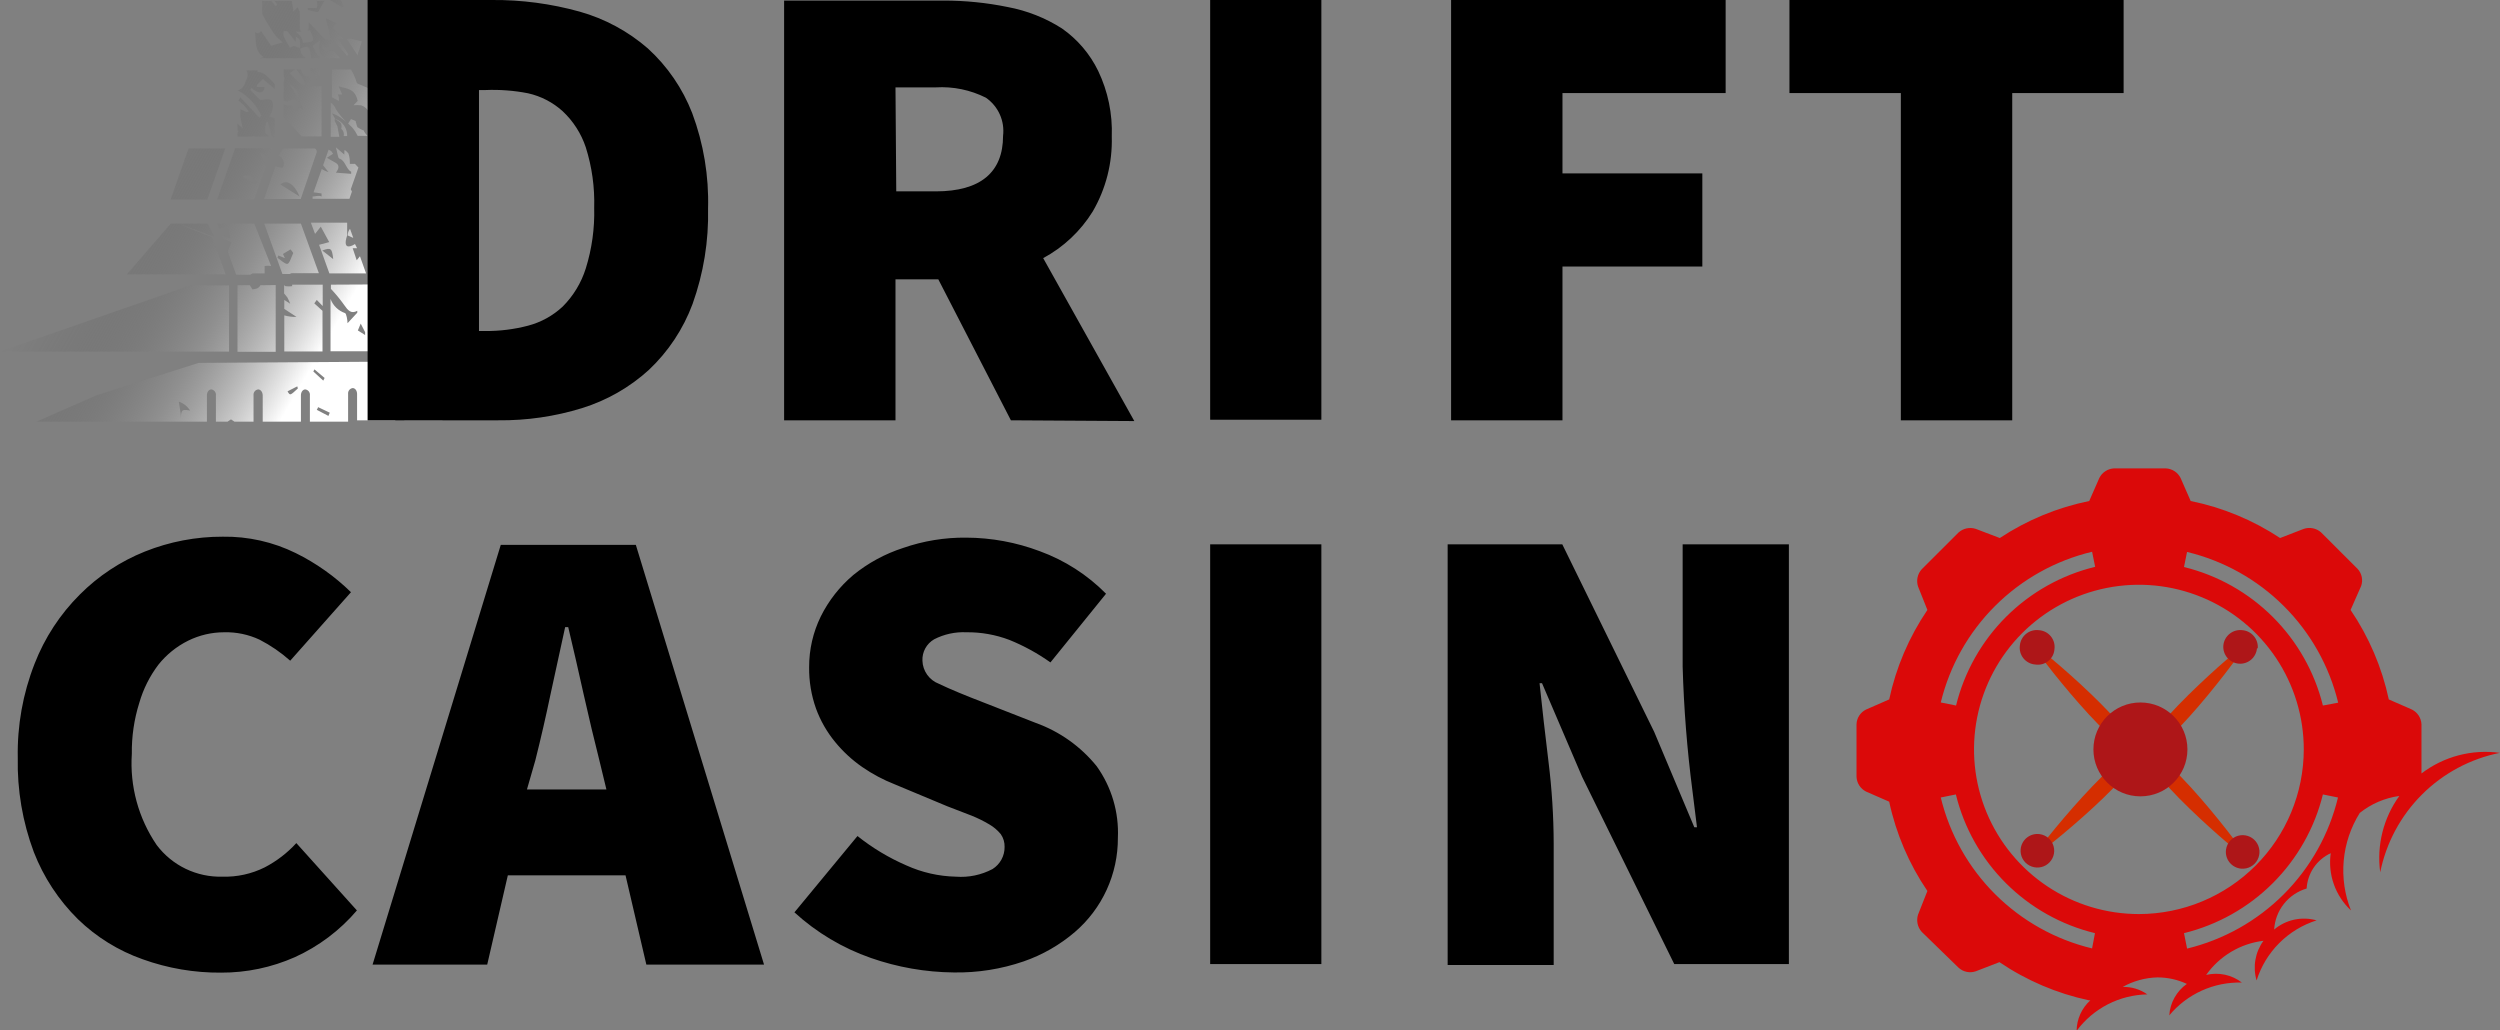 <svg width="347" height="143" viewBox="0 0 347 143" fill="none" xmlns="http://www.w3.org/2000/svg">
<rect x="0" y="0" width="347" height="143" fill="#808080" stroke="none"/>
<g clip-path="url(#clip0_15_239)">
<path d="M37.391 16.154C37.948 15.36 38.054 14.115 37.603 13.877C37.152 13.638 36.728 13.877 36.118 13.877L34.739 12.5L34.871 12.182C35.176 12.466 35.538 12.682 35.932 12.818C36.463 12.818 36.701 12.579 36.701 12.076H35.641V11.811L36.489 10.964L38.133 12.341V11.679C37.736 11.221 37.311 10.787 36.861 10.381C36.605 10.203 36.316 10.077 36.012 10.011H35.747V9.772H34.235C34.327 9.962 34.374 10.17 34.374 10.381C34.374 10.592 34.327 10.8 34.235 10.99C33.89 11.811 33.731 12.42 32.962 12.526V12.5C34.421 13.295 35.584 14.54 36.277 16.048L36.012 16.34L33.36 13.506C33.287 13.664 33.198 13.815 33.095 13.956L33.811 14.565L34.553 15.466C34.471 15.52 34.374 15.55 34.275 15.55C34.176 15.55 34.079 15.52 33.996 15.466L33.36 15.148V16.128C33.36 16.445 33.546 17.055 33.705 17.823L32.962 17.187V18.061L33.121 18.193L32.962 18.485V18.961H34.871C34.959 18.921 35.054 18.9 35.15 18.9C35.246 18.9 35.341 18.921 35.428 18.961H37.391L36.807 18.432C36.807 17.849 36.807 17.372 36.993 16.922H37.179L37.789 19.041H38.133V16.419L37.391 16.154ZM49.51 36.121L48.953 34.453H49.563L49.271 33.87C49.085 33.999 48.879 34.098 48.661 34.162C47.972 34.373 47.786 33.844 48.184 32.679V30.904H43.145L43.729 32.467L44.524 31.46L45.691 33.605L44.286 33.976L45.718 37.948H50.809L49.961 35.565L49.51 36.121ZM44.737 34.771C45.93 34.321 46.089 34.453 46.248 35.962L44.737 34.771ZM48.264 32.679L49.033 33.023L48.582 31.752C48.385 32.002 48.273 32.308 48.264 32.626V32.679ZM48.688 26.27L49.749 23.251L49.271 22.748H48.555C48.555 22.324 48.555 21.848 48.37 21.318C48.247 21.143 48.094 20.99 47.919 20.868H47.786C47.801 21.062 47.801 21.256 47.786 21.451L46.619 20.444C46.832 21.133 46.885 21.954 47.097 22.007C47.945 22.271 48.025 23.489 48.741 23.834C48.748 23.931 48.748 24.028 48.741 24.125L46.619 23.966C47.017 23.437 47.176 22.96 46.619 22.616L45.373 21.901L46.222 21.345L45.983 20.974L45.612 20.762L44.843 22.933L45.585 23.887C45.258 23.788 44.946 23.646 44.657 23.463L43.517 26.694L44.63 26.853V27.276C44.259 27.064 43.782 27.276 43.384 27.276V27.594H48.502L48.847 26.588L48.688 26.27ZM29.753 32.864L28.825 31.037H24.741L29.753 32.864ZM24.741 31.037H23.707L17.608 38.081H31.318L29.488 32.97L24.741 31.037ZM50.438 18.114C50.188 18.003 49.949 17.87 49.722 17.717C49.536 17.717 49.483 17.187 49.351 16.79L48.714 16.525L48.317 17.16C47.658 16.573 47.087 15.896 46.619 15.148C46.482 14.772 46.232 14.449 45.903 14.221V18.988H47.097L46.832 17.531L46.46 16.79V16.472C46.779 16.71 47.176 16.869 47.362 17.213C47.422 17.43 47.422 17.659 47.362 17.875C47.508 17.994 47.617 18.152 47.678 18.329C47.739 18.507 47.749 18.699 47.707 18.882H48.184C48.201 18.375 48.06 17.876 47.779 17.453C47.499 17.031 47.093 16.706 46.619 16.525C46.46 16.525 46.354 16.128 46.062 15.73C46.447 15.846 46.813 16.015 47.15 16.234C47.804 16.68 48.409 17.195 48.953 17.77C49.225 18.103 49.456 18.468 49.643 18.855H51.022C50.757 18.628 50.556 18.336 50.438 18.008V18.114ZM41.873 18.935H44.63V11.97H42.827C43.411 10.911 43.384 10.752 42.695 10.62C42.456 10.576 42.237 10.458 42.07 10.282C41.903 10.105 41.797 9.88 41.767 9.64H41.157C41.501 10.116 41.846 10.54 42.111 10.99C42.232 11.241 42.313 11.509 42.35 11.785C42.138 11.785 41.873 11.785 41.713 11.626C41.183 11.159 40.678 10.664 40.202 10.143L40.944 9.64H39.38V10.62C39.512 10.752 39.565 10.937 39.38 11.282V13.93C39.501 14.036 39.656 14.094 39.817 14.094C39.978 14.094 40.134 14.036 40.255 13.93C41.05 13.559 41.66 13.93 42.058 15.148C41.846 15.148 41.554 14.857 41.528 14.909C40.838 16.128 40.759 14.909 40.653 14.724C40.547 14.539 39.724 14.724 39.38 14.539V16.207L41.873 18.935ZM41.316 13.559L40.122 11.546C41.501 12.818 41.501 12.818 41.316 13.638V13.559ZM43.968 10.911V10.328L44.445 10.54V9.481H43.066C43.358 10.434 43.968 10.567 43.968 11.096V10.911ZM47.68 0.901L47.256 -0.105H45.638L47.468 1.007L47.68 0.901ZM43.968 1.113H42.721V1.377L43.914 1.669H44.153L45.002 0.133H43.968C44.075 0.451 44.075 0.795 43.968 1.113ZM45.479 7.203C45.32 7.203 45.002 6.886 44.737 6.7V6.277C45.585 7.177 45.824 5.906 46.328 5.667L48.184 7.76L48.343 7.521L46.938 5.376H47.68C47.358 5.017 47.003 4.689 46.619 4.396C46.425 4.223 46.294 3.99 46.248 3.734L46.672 3.231L45.214 2.516L45.665 4.264L45.877 5.562C45.559 5.562 45.187 5.562 44.975 5.323L42.854 3.099V3.708C42.861 3.897 42.806 4.084 42.695 4.237H43.066C43.702 5.8 43.702 5.8 42.085 5.959C42.011 5.665 41.904 5.381 41.767 5.111C41.548 4.853 41.309 4.614 41.05 4.396H41.819C41.675 4.237 41.599 4.028 41.607 3.814V1.589C41.485 1.409 41.387 1.213 41.316 1.007L40.706 1.616C40.706 1.166 40.573 0.715 40.494 0.133H38.133C38.239 0.307 38.354 0.475 38.478 0.636L38.292 0.874L37.656 0.133H36.383V1.907C36.861 2.86 37.417 3.708 37.948 4.555C38.11 4.779 38.287 4.991 38.478 5.191L39.247 5.879L37.63 6.356L36.224 4.29C36.181 4.382 36.114 4.459 36.029 4.515C35.945 4.571 35.848 4.604 35.747 4.608C35.679 4.605 35.613 4.587 35.553 4.555C35.493 4.523 35.442 4.478 35.402 4.423C35.588 5.641 35.243 7.071 36.622 7.945L36.012 8.077H42.376L41.767 7.389C41.767 7.177 41.767 6.992 41.634 6.78C41.925 6.627 42.238 6.52 42.562 6.462C42.721 6.462 42.986 6.753 43.039 6.992C43.113 7.35 43.166 7.713 43.199 8.077H44.418C43.988 7.56 43.639 6.979 43.384 6.356L44.471 5.562C44.074 7.15 44.471 7.68 45.161 8.077H47.203C46.619 7.442 46.328 6.727 45.479 7.203ZM41.634 6.674L40.812 6.382C40.626 6.382 40.281 6.7 40.228 6.594C39.894 6.08 39.602 5.54 39.353 4.979C39.336 4.759 39.336 4.537 39.353 4.317H39.831C39.937 4.317 40.653 5.323 41.05 5.826V5.058C41.263 5.217 41.554 5.35 41.607 5.562C41.672 5.938 41.681 6.321 41.634 6.7V6.674ZM27.075 50.898L26.783 50.501L27.075 50.898ZM13.391 54.87L5.064 58.525H28.719V54.87C28.719 54.42 28.984 54.049 29.329 54.049C29.522 54.076 29.696 54.176 29.815 54.33C29.934 54.483 29.988 54.677 29.965 54.87V58.525H31.583L32.06 58.207L32.538 58.525H35.19V54.87C35.167 54.677 35.221 54.483 35.34 54.33C35.459 54.176 35.634 54.076 35.826 54.049C36.171 54.049 36.436 54.393 36.463 54.844V58.525H41.767V54.87C41.767 54.42 42.032 54.049 42.376 54.049C42.569 54.076 42.743 54.176 42.862 54.33C42.981 54.483 43.035 54.677 43.013 54.87V58.525H48.317V54.685C48.294 54.492 48.348 54.298 48.467 54.145C48.586 53.991 48.761 53.89 48.953 53.864C49.298 53.864 49.563 54.234 49.563 54.685V58.339H54.867V54.658C54.867 54.208 55.132 53.837 55.477 53.837C55.571 53.847 55.662 53.876 55.745 53.921C55.829 53.966 55.902 54.028 55.961 54.102C56.02 54.176 56.064 54.261 56.09 54.352C56.117 54.443 56.124 54.538 56.113 54.632V58.313H61.417V54.605C61.394 54.413 61.448 54.218 61.567 54.065C61.686 53.911 61.861 53.811 62.053 53.784C62.398 53.784 62.663 54.155 62.663 54.605V58.26H66.615V57.2L65.421 57.704L65.925 55.85L66.615 56.936V52.222H66.243C65.395 51.957 64.493 51.719 64.122 50.686C64.758 50.554 65.395 50.368 66.058 50.289C66.217 50.289 66.403 50.527 66.509 50.739C66.527 50.88 66.527 51.022 66.509 51.163V50.156H63.3L62.876 50.342V50.156H60.224L60.781 50.315L60.515 50.845L60.993 51.639C61.459 51.573 61.932 51.573 62.398 51.639C62.982 51.798 63.83 51.322 64.254 52.831C63.22 51.454 62.398 52.328 61.603 52.831L61.099 51.639C60.761 51.581 60.458 51.394 60.255 51.117C60.053 50.84 59.965 50.496 60.011 50.156L27.579 50.368L13.391 54.87ZM26.651 57.042C25.272 56.75 25.139 56.83 25.113 57.995C25.113 57.253 24.9 56.486 24.821 55.744C25.539 55.992 26.136 56.503 26.492 57.174L26.651 57.042ZM45.771 57.28L45.585 57.73L43.968 56.883C44.045 56.768 44.108 56.643 44.153 56.512L45.771 57.28ZM43.649 51.269L45.055 52.46L44.869 52.831L43.49 51.56L43.649 51.269ZM41.342 53.917C40.255 54.923 40.255 54.923 39.91 54.314L41.263 53.626L41.342 53.917ZM50.226 5.747L48.741 5.376C48.538 5.357 48.334 5.357 48.131 5.376L49.643 7.707C49.643 7.362 49.802 7.15 49.855 6.939L50.226 5.747ZM41.554 1.007H41.316H41.528H41.554ZM47.044 14.009C47.044 13.665 47.044 13.4 46.885 13.109H47.495L46.991 11.97C48.051 12.341 49.271 12.208 49.643 14.009L49.059 14.618C49.411 14.571 49.768 14.571 50.12 14.618C50.479 14.732 50.794 14.954 51.022 15.254L51.181 15.545V12.261L49.643 11.599C49.643 11.599 49.51 11.599 49.483 11.361C49.296 10.759 49.038 10.181 48.714 9.64H46.062V13.506L47.044 14.009ZM45.93 39.511V40.093C46.59 40.792 47.202 41.535 47.76 42.318C48.29 43.086 48.741 43.615 49.59 43.139V43.404L48.237 44.86C48.237 44.436 48.078 43.51 47.892 43.457C47.432 43.299 47.013 43.042 46.664 42.703C46.316 42.364 46.047 41.952 45.877 41.497V48.753H51.181V39.484L45.93 39.511ZM50.677 46.105V46.502L49.669 45.866L50.067 44.913L50.677 46.105ZM43.623 42.106L43.968 41.629L44.79 42.477V39.511H40.547C40.559 39.581 40.559 39.653 40.547 39.723C40.247 39.763 39.944 39.763 39.645 39.723C39.559 39.694 39.485 39.638 39.433 39.564V40.729L39.884 41.285C40.032 41.569 40.165 41.861 40.281 42.159L39.459 41.629V42.874L41.157 43.986C40.583 44.003 40.011 43.931 39.459 43.774V48.779H44.763V43.139L43.623 42.106ZM36.145 39.59C35.853 40.12 35.402 40.093 35.031 40.173L34.686 39.59H32.962V48.832H38.266V39.564L36.145 39.59ZM28.746 39.59H26.492L-0.027 48.806H31.795V39.617H28.931L28.746 39.59ZM35.031 37.948H36.728V36.916C37.027 36.875 37.33 36.875 37.63 36.916L35.296 31.037H30.178L30.469 31.778C30.752 31.641 31.044 31.526 31.345 31.434C31.345 31.434 31.61 31.434 31.663 31.699C31.787 32.169 31.885 32.647 31.954 33.129L30.761 32.599L30.947 33.155L32.114 33.605L31.61 34.903L32.777 38.134H34.739L35.031 37.948ZM35.163 3.522V3.125V3.522ZM40.467 37.922H44.259L41.767 31.037H36.675L39.194 38.028H40.202L40.467 37.922ZM40.706 35.115C40.441 35.645 40.202 36.571 39.884 36.624C39.565 36.677 38.982 36.095 38.505 35.777L38.637 35.459L39.539 35.83L39.274 35.247L40.334 34.612L40.706 35.115ZM49.987 17.028L50.252 17.213L49.987 17.028ZM31.265 20.603H26.173L23.681 27.7H28.772L31.265 20.603ZM43.702 20.603H39.274L38.664 21.609C38.822 21.673 38.964 21.77 39.08 21.894C39.197 22.018 39.284 22.166 39.337 22.327C39.391 22.489 39.407 22.66 39.387 22.829C39.367 22.997 39.31 23.16 39.221 23.304L38.213 23.092L36.648 27.621H41.74L43.968 21.106C43.973 21.006 43.951 20.907 43.904 20.818C43.858 20.73 43.788 20.655 43.702 20.603ZM41.581 27.276L38.929 25.608C39.724 24.84 40.838 25.502 41.581 27.276ZM36.701 22.96V22.616L36.091 21.159L37.285 21.821L37.736 20.577H36.701V20.762L36.489 20.577H32.644L30.151 27.674H35.269L36.913 23.092L36.701 22.96ZM35.72 25.608L33.678 24.549C34.58 23.993 35.535 24.522 35.667 25.741L35.72 25.608Z" fill="url(#paint0_linear_15_239)"/>
<path d="M51.023 -0H68.26C72.382 -0.034 76.488 0.509 80.459 1.615C83.954 2.599 87.187 4.345 89.926 6.726C92.642 9.205 94.748 12.277 96.078 15.703C97.658 19.934 98.405 24.43 98.279 28.944C98.38 33.451 97.652 37.939 96.131 42.184C94.839 45.664 92.761 48.799 90.058 51.347C87.397 53.766 84.238 55.573 80.803 56.643C77.034 57.808 73.107 58.38 69.162 58.338H51.023V-0ZM67.358 45.945C69.362 45.961 71.36 45.712 73.299 45.203C75.093 44.731 76.743 43.821 78.099 42.555C79.58 41.074 80.681 39.257 81.307 37.259C82.156 34.535 82.55 31.69 82.474 28.838C82.558 25.994 82.163 23.157 81.307 20.443C80.67 18.535 79.567 16.815 78.099 15.438C76.741 14.208 75.087 13.351 73.299 12.949C71.343 12.565 69.349 12.414 67.358 12.499H66.483V45.945H67.358ZM140.312 58.338L130.235 38.768H124.294V58.338H108.834V0.079H130.951C133.953 0.075 136.947 0.377 139.888 0.979C142.556 1.479 145.104 2.486 147.392 3.945C149.55 5.452 151.284 7.485 152.431 9.851C153.788 12.69 154.434 15.816 154.314 18.96C154.42 22.609 153.502 26.214 151.662 29.367C149.978 32.084 147.609 34.312 144.794 35.829L157.443 58.444L140.312 58.338ZM124.4 26.561H129.89C136.095 26.561 139.225 23.912 139.225 18.854C139.348 17.838 139.191 16.808 138.77 15.874C138.35 14.941 137.681 14.14 136.838 13.558C134.688 12.479 132.292 11.985 129.89 12.128H124.294L124.4 26.561ZM167.971 -0H183.405V58.259H167.971V-0ZM201.411 -0H239.519V12.922H216.872V24.071H236.284V36.994H216.872V58.338H201.411V-0ZM263.837 12.922H248.376V-0H294.758V12.922H279.298V58.338H263.837V12.922ZM2.467 105.184C2.378 100.721 3.171 96.285 4.8 92.129C6.202 88.522 8.343 85.248 11.085 82.516C13.654 79.939 16.722 77.912 20.102 76.558C23.542 75.182 27.215 74.481 30.921 74.492C34.431 74.439 37.903 75.219 41.051 76.769C43.877 78.163 46.464 79.996 48.715 82.198L40.282 91.705C38.995 90.561 37.57 89.582 36.039 88.792C34.498 88.069 32.809 87.715 31.107 87.759C29.378 87.76 27.672 88.159 26.121 88.924C24.514 89.719 23.101 90.859 21.984 92.261C20.782 93.849 19.883 95.644 19.333 97.557C18.614 99.844 18.265 102.231 18.298 104.628C18 109.113 19.213 113.57 21.746 117.286C22.804 118.693 24.185 119.826 25.772 120.591C27.359 121.356 29.107 121.73 30.868 121.682C32.908 121.741 34.931 121.296 36.755 120.384C38.399 119.527 39.88 118.388 41.131 117.021L49.538 126.369C47.178 129.139 44.235 131.355 40.919 132.857C37.696 134.284 34.208 135.015 30.683 135.002C26.977 135.031 23.296 134.404 19.81 133.148C16.446 131.966 13.379 130.068 10.82 127.587C8.144 124.945 6.056 121.769 4.694 118.266C3.13 114.085 2.374 109.646 2.467 105.184ZM86.823 121.497H70.487L67.624 133.89H51.712L69.506 75.631H88.255L106.049 133.89H89.714L86.823 121.497ZM84.171 109.58L83.19 105.528C82.474 102.721 81.758 99.676 81.016 96.392C80.273 93.108 79.584 89.984 78.868 87.044H78.443L76.401 96.419C75.765 99.469 75.066 102.506 74.306 105.528L73.139 109.58H84.171ZM119.017 116.041C121.09 117.695 123.372 119.066 125.806 120.12C127.966 121.098 130.303 121.63 132.674 121.682C134.438 121.818 136.204 121.45 137.766 120.623C138.285 120.296 138.71 119.842 139.003 119.305C139.296 118.767 139.445 118.163 139.437 117.551C139.456 116.918 139.27 116.295 138.906 115.777C138.46 115.236 137.922 114.778 137.315 114.426C136.526 113.957 135.701 113.55 134.849 113.208L131.481 111.91L124.188 108.865C122.608 108.245 121.104 107.445 119.707 106.482C118.284 105.5 117.008 104.324 115.914 102.986C114.775 101.602 113.879 100.035 113.263 98.352C112.607 96.508 112.283 94.562 112.308 92.605C112.298 90.164 112.852 87.754 113.926 85.561C115.021 83.359 116.555 81.404 118.434 79.815C120.488 78.144 122.835 76.869 125.355 76.054C128.168 75.076 131.129 74.593 134.106 74.624C137.595 74.636 141.053 75.273 144.316 76.504C147.784 77.768 150.927 79.785 153.518 82.41L145.801 91.943C144.029 90.684 142.116 89.635 140.1 88.818C138.195 88.096 136.171 87.736 134.133 87.759C132.579 87.687 131.033 88.025 129.651 88.739C129.136 89.038 128.713 89.473 128.427 89.996C128.142 90.519 128.006 91.11 128.034 91.705C128.055 92.404 128.283 93.081 128.689 93.651C129.095 94.221 129.66 94.659 130.314 94.909C131.852 95.651 133.974 96.525 136.652 97.557L143.759 100.338C147.077 101.53 150.003 103.61 152.219 106.349C154.289 109.245 155.325 112.752 155.162 116.306C155.172 118.784 154.644 121.234 153.614 123.488C152.584 125.742 151.076 127.746 149.196 129.362C147.104 131.154 144.693 132.538 142.089 133.44C138.968 134.514 135.683 135.034 132.383 134.976C128.462 134.939 124.574 134.259 120.873 132.963C116.945 131.592 113.336 129.439 110.266 126.634L119.017 116.041ZM167.971 75.551H183.405V133.81H167.971V75.551ZM200.934 75.551H216.845L229.601 101.582L235.17 114.823H235.541L234.905 109.712C234.167 104.019 233.715 98.291 233.552 92.552V75.551H248.297V133.81H232.386L219.603 107.832L214.034 94.83H213.69C214.034 98.166 214.459 101.821 214.936 105.767C215.402 109.518 215.641 113.294 215.652 117.074V133.943H200.934V75.551Z" fill="black"/>
<path d="M281.657 119.511C281.657 119.511 295.977 108.733 298.285 102.801C292.371 105.184 281.657 119.511 281.657 119.511Z" fill="#D52E00"/>
<path d="M281.393 88.66C281.393 88.66 291.841 103.198 297.702 105.661C295.501 99.677 281.393 88.66 281.393 88.66Z" fill="#D52E00"/>
<path d="M312.366 88.74C312.366 88.74 298.55 99.889 296.296 105.98C302.13 103.437 312.366 88.74 312.366 88.74Z" fill="#D52E00"/>
<path d="M312.578 119.855C312.578 119.855 302.236 105.264 296.375 102.748C298.55 108.733 312.578 119.855 312.578 119.855Z" fill="#D52E00"/>
<path d="M297.091 110.533C300.694 110.533 303.615 107.616 303.615 104.018C303.615 100.421 300.694 97.504 297.091 97.504C293.488 97.504 290.567 100.421 290.567 104.018C290.567 107.616 293.488 110.533 297.091 110.533Z" fill="#AE1618"/>
<path d="M313.374 89.984C313.425 89.37 313.231 88.76 312.833 88.289C312.435 87.817 311.867 87.522 311.252 87.469C310.938 87.428 310.618 87.451 310.313 87.537C310.008 87.622 309.723 87.768 309.476 87.966C309.228 88.163 309.023 88.409 308.873 88.687C308.722 88.966 308.63 89.272 308.6 89.587C308.547 90.205 308.743 90.819 309.143 91.293C309.543 91.767 310.116 92.063 310.735 92.116C311.354 92.169 311.968 91.974 312.443 91.574C312.918 91.174 313.215 90.602 313.268 89.984H313.374ZM283.009 87.469C282.695 87.428 282.376 87.451 282.071 87.537C281.765 87.622 281.481 87.768 281.233 87.966C280.986 88.163 280.781 88.409 280.63 88.687C280.48 88.966 280.387 89.272 280.358 89.587C280.313 89.904 280.334 90.226 280.42 90.534C280.506 90.842 280.654 91.129 280.855 91.377C281.057 91.626 281.307 91.83 281.591 91.978C281.875 92.125 282.186 92.213 282.506 92.235C282.821 92.284 283.143 92.266 283.452 92.184C283.76 92.102 284.048 91.956 284.297 91.757C284.546 91.558 284.751 91.309 284.9 91.027C285.048 90.745 285.135 90.435 285.157 90.117C285.202 89.8 285.181 89.478 285.095 89.17C285.009 88.862 284.861 88.575 284.66 88.326C284.458 88.078 284.208 87.874 283.924 87.726C283.64 87.579 283.329 87.491 283.009 87.469ZM280.464 117.896C280.427 118.349 280.523 118.804 280.742 119.203C280.961 119.602 281.292 119.929 281.694 120.142C282.097 120.356 282.553 120.447 283.006 120.405C283.46 120.363 283.892 120.189 284.247 119.905C284.603 119.62 284.868 119.238 285.009 118.805C285.15 118.373 285.161 117.908 285.04 117.469C284.92 117.03 284.674 116.636 284.332 116.336C283.989 116.035 283.567 115.841 283.116 115.777C282.801 115.733 282.48 115.753 282.173 115.837C281.866 115.921 281.58 116.067 281.332 116.265C281.083 116.464 280.878 116.71 280.729 116.991C280.58 117.271 280.489 117.579 280.464 117.896ZM311.093 120.57C311.547 120.607 312.002 120.511 312.402 120.292C312.802 120.074 313.129 119.743 313.343 119.342C313.557 118.94 313.648 118.484 313.606 118.031C313.563 117.578 313.389 117.147 313.105 116.792C312.82 116.437 312.437 116.172 312.004 116.032C311.57 115.891 311.105 115.88 310.666 116C310.226 116.12 309.832 116.366 309.531 116.708C309.229 117.05 309.035 117.472 308.971 117.922C308.927 118.237 308.947 118.557 309.031 118.863C309.115 119.17 309.261 119.456 309.46 119.704C309.659 119.952 309.906 120.156 310.187 120.305C310.468 120.454 310.776 120.545 311.093 120.57Z" fill="#AE1618"/>
<path d="M336.101 107.356V100.523C336.081 100.097 335.947 99.683 335.714 99.325C335.481 98.966 335.157 98.676 334.775 98.484L331.566 97.081C330.614 92.639 328.814 88.422 326.262 84.661L327.721 81.351C327.866 80.948 327.898 80.513 327.814 80.093C327.73 79.673 327.533 79.284 327.244 78.968L322.152 73.883C321.831 73.602 321.441 73.41 321.022 73.326C320.604 73.243 320.17 73.27 319.765 73.406L316.477 74.677C312.709 72.185 308.495 70.441 304.066 69.54L302.661 66.336C302.468 65.954 302.178 65.63 301.819 65.398C301.46 65.165 301.046 65.032 300.619 65.012H293.432C293.005 65.032 292.59 65.165 292.232 65.398C291.873 65.63 291.582 65.954 291.39 66.336L289.985 69.54C285.556 70.441 281.342 72.185 277.574 74.677L274.232 73.406C273.825 73.274 273.39 73.25 272.972 73.339C272.553 73.427 272.164 73.624 271.846 73.909L266.728 79.02C266.441 79.339 266.244 79.726 266.156 80.145C266.067 80.563 266.091 80.997 266.224 81.404L267.523 84.661C264.972 88.422 263.171 92.639 262.219 97.081L259.011 98.484C258.625 98.672 258.298 98.961 258.064 99.32C257.83 99.679 257.699 100.095 257.685 100.523V107.832C257.705 108.259 257.838 108.673 258.071 109.031C258.304 109.389 258.628 109.679 259.011 109.871L262.219 111.275C263.171 115.709 264.972 119.917 267.523 123.668L266.224 126.952C266.094 127.359 266.072 127.792 266.16 128.21C266.248 128.628 266.444 129.016 266.728 129.335L271.846 134.314C272.161 134.604 272.55 134.804 272.97 134.893C273.39 134.981 273.826 134.955 274.232 134.817L277.521 133.546C281.277 136.093 285.492 137.892 289.932 138.842H290.144C289.549 139.378 289.072 140.031 288.743 140.76C288.415 141.49 288.241 142.279 288.234 143.079C289.372 141.541 290.849 140.286 292.55 139.409C294.252 138.532 296.132 138.057 298.046 138.021C297.05 137.313 295.848 136.95 294.625 136.988C296.102 136.161 297.759 135.707 299.452 135.664C300.863 135.661 302.257 135.968 303.536 136.565C302.828 137.065 302.242 137.717 301.82 138.473C301.398 139.229 301.15 140.07 301.096 140.934C302.319 139.461 303.862 138.285 305.608 137.496C307.354 136.707 309.257 136.325 311.173 136.379C310.478 135.845 309.672 135.472 308.814 135.289C307.956 135.106 307.068 135.116 306.214 135.32C307.135 134.019 308.319 132.925 309.69 132.109C311.06 131.293 312.586 130.772 314.17 130.58C313.599 131.364 313.216 132.268 313.051 133.223C312.885 134.178 312.941 135.158 313.215 136.088C313.83 134.132 314.908 132.353 316.358 130.901C317.807 129.449 319.585 128.367 321.542 127.746C320.532 127.461 319.466 127.428 318.44 127.649C317.413 127.871 316.457 128.341 315.655 129.017C315.727 127.72 316.199 126.477 317.006 125.458C317.813 124.438 318.916 123.693 320.163 123.324C320.222 122.281 320.564 121.274 321.152 120.411C321.741 119.548 322.554 118.861 323.505 118.425C323.3 119.877 323.449 121.357 323.938 122.74C324.427 124.123 325.243 125.368 326.316 126.369C325.441 124.176 325.096 121.809 325.308 119.458C325.52 117.107 326.283 114.839 327.535 112.837C329.117 111.569 331.015 110.755 333.025 110.48C330.814 113.541 329.865 117.333 330.373 121.073C331.199 116.985 333.215 113.231 336.168 110.282C339.121 107.333 342.88 105.32 346.974 104.496C345.062 104.232 343.117 104.349 341.251 104.839C339.385 105.33 337.634 106.186 336.101 107.356ZM290.382 76.584L290.807 78.676C286.132 79.813 281.86 82.21 278.456 85.604C275.052 88.999 272.646 93.262 271.501 97.928L269.379 97.504C270.612 92.424 273.226 87.783 276.932 84.092C280.638 80.4 285.292 77.802 290.382 76.584ZM290.382 131.639C285.29 130.416 280.635 127.813 276.929 124.117C273.223 120.421 270.611 115.776 269.379 110.692L271.474 110.269C272.619 114.935 275.025 119.198 278.429 122.592C281.834 125.987 286.106 128.384 290.78 129.521L290.382 131.639ZM296.906 126.872C292.379 126.878 287.951 125.542 284.184 123.034C280.417 120.526 277.48 116.958 275.743 112.783C274.007 108.607 273.55 104.012 274.43 99.577C275.31 95.142 277.488 91.067 280.687 87.868C283.887 84.67 287.965 82.49 292.405 81.606C296.845 80.722 301.448 81.174 305.631 82.903C309.815 84.632 313.391 87.561 315.907 91.32C318.422 95.078 319.765 99.498 319.765 104.019C319.758 110.073 317.349 115.878 313.064 120.162C308.779 124.445 302.969 126.858 296.906 126.872ZM303.562 131.639L303.138 129.521C307.805 128.374 312.069 125.974 315.467 122.58C318.865 119.187 321.269 114.929 322.417 110.269L324.512 110.692C323.29 115.774 320.687 120.421 316.991 124.121C313.295 127.821 308.648 130.432 303.562 131.666V131.639ZM322.417 97.928C321.265 93.273 318.859 89.021 315.461 85.632C312.063 82.243 307.802 79.847 303.138 78.703L303.562 76.611C308.648 77.833 313.297 80.433 316.998 84.124C320.699 87.815 323.308 92.454 324.539 97.531L322.417 97.928Z" fill="#DB0909"/>
</g>
<defs>
<linearGradient id="paint0_linear_15_239" x1="15.039" y1="22.871" x2="68.8" y2="53.963" gradientUnits="userSpaceOnUse">
<stop stop-color="#333333" stop-opacity="0"/>
<stop offset="0.05" stop-color="#3A3A3A" stop-opacity="0.04"/>
<stop offset="0.14" stop-color="#4F4F4F" stop-opacity="0.14"/>
<stop offset="0.25" stop-color="#6F6F6F" stop-opacity="0.3"/>
<stop offset="0.38" stop-color="#9D9D9D" stop-opacity="0.52"/>
<stop offset="0.52" stop-color="#D6D6D6" stop-opacity="0.8"/>
<stop offset="0.62" stop-color="white"/>
</linearGradient>
<clipPath id="clip0_15_239">
<rect width="347" height="143" fill="white"/>
</clipPath>
</defs>
</svg>
